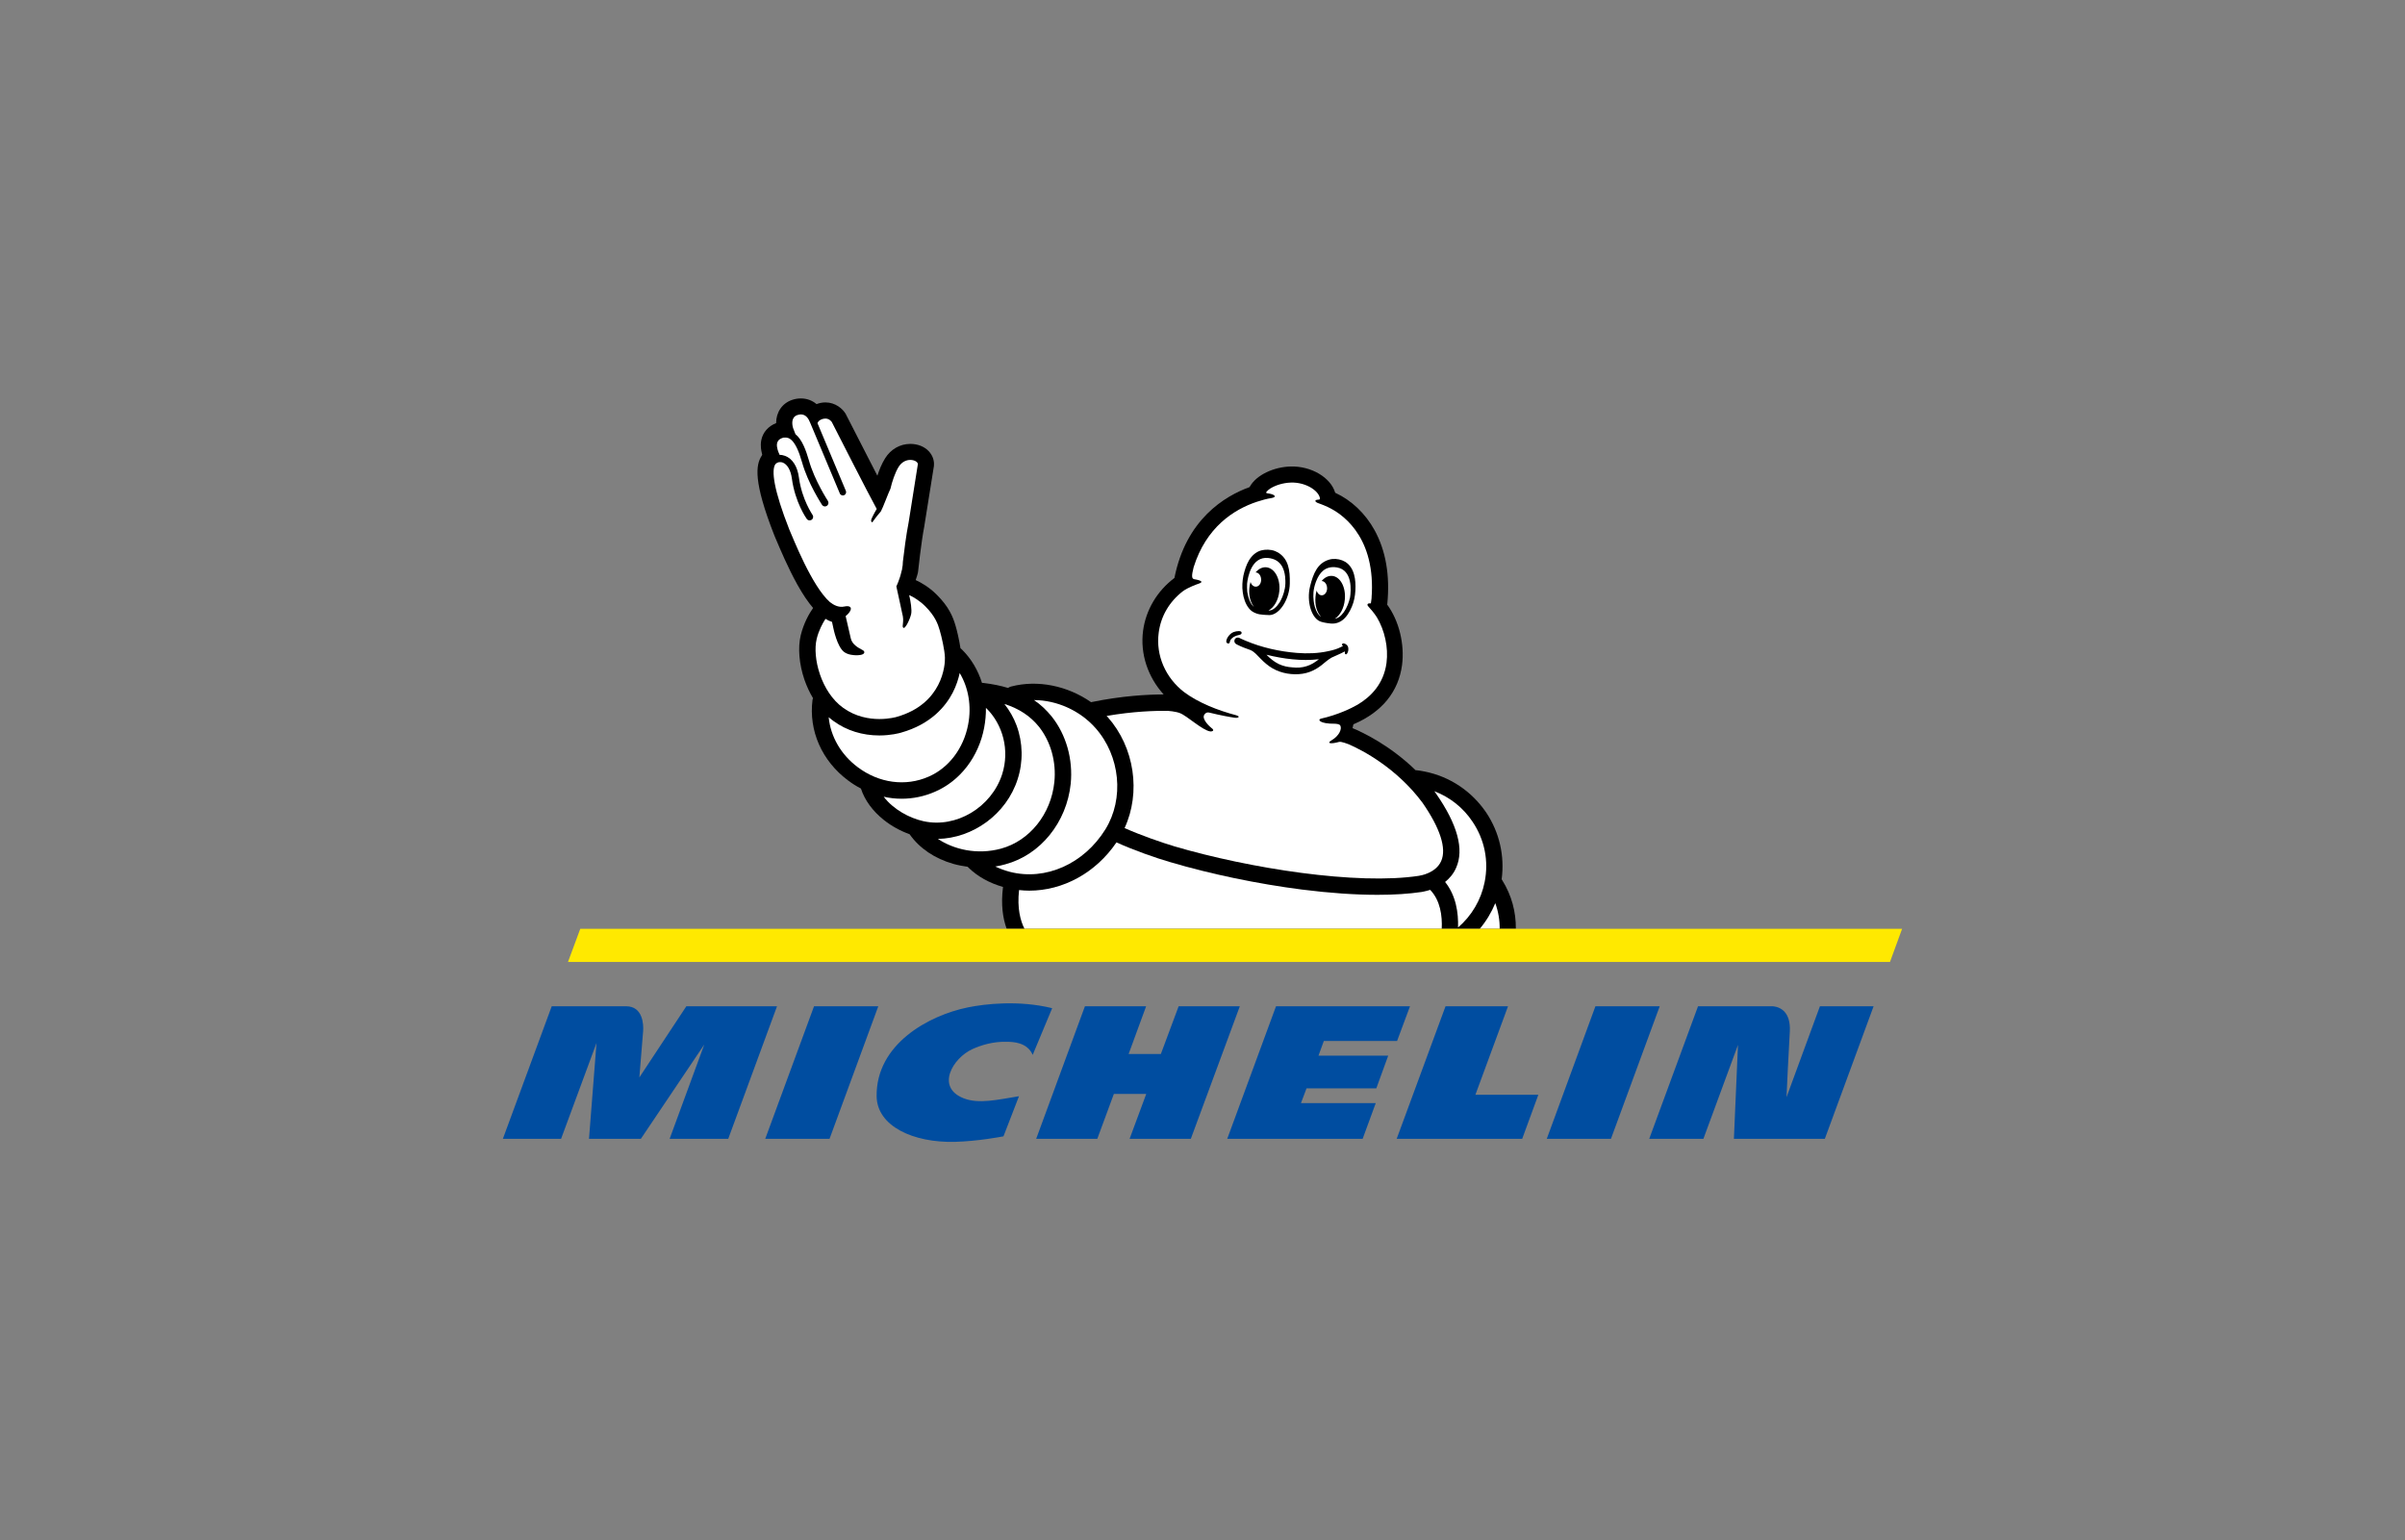 <?xml version="1.0" encoding="utf-8"?>
<!-- Generator: Adobe Illustrator 15.1.0, SVG Export Plug-In . SVG Version: 6.00 Build 0)  -->
<!DOCTYPE svg PUBLIC "-//W3C//DTD SVG 1.1//EN" "http://www.w3.org/Graphics/SVG/1.1/DTD/svg11.dtd">
<svg version="1.1" id="レイヤー_1" xmlns="http://www.w3.org/2000/svg" xmlns:xlink="http://www.w3.org/1999/xlink" x="0px"
	 y="0px" width="242px" height="155px" viewBox="0 0 242 155" enable-background="new 0 0 242 155" xml:space="preserve">
<rect x="0" y="0" width="242" height="155" fill="#808080" stroke="none"/>
<g>
	<defs>
		<rect id="SVGID_1_" x="37.251" y="26.741" width="167.498" height="101.518"/>
	</defs>
	<clipPath id="SVGID_2_">
		<use xlink:href="#SVGID_1_"  overflow="visible"/>
	</clipPath>
	<path clip-path="url(#SVGID_2_)" d="M77.913,53.868c0.011,0.027,0.018,0.043,0.024,0.057c0.042,0.088,0.096,0.221,0.159,0.378
		c0.391,0.92,1.189,2.83,2.15,4.551c0.54,0.963,1.056,1.73,1.571,2.33c-0.399,0.567-0.942,1.52-1.242,2.736
		c-0.306,1.262-0.166,2.903,0.369,4.479c0.231,0.655,0.516,1.28,0.859,1.85l-0.006,0.005l0.006,0.011
		c-0.015,0.052-0.035,0.103-0.044,0.167c-0.394,3.098,0.933,6.131,3.57,8.102c0.413,0.31,0.853,0.59,1.301,0.82
		c0.384,1.185,1.188,2.272,2.314,3.169c0.765,0.608,1.667,1.099,2.584,1.427c0.011,0.006,0.017,0.027,0.017,0.027
		c0.99,1.396,2.505,2.422,4.384,2.959c0.474,0.133,0.956,0.221,1.45,0.293c0.014,0.027,0.039,0.047,0.071,0.084
		c0.908,0.881,2.11,1.559,3.477,1.942c-0.228,1.804-0.009,3.181,0.367,4.216h51.235c0.02-1.684-0.422-3.371-1.352-4.863
		c-0.015-0.047-0.046-0.08-0.076-0.117c0.313-2.354-0.221-4.723-1.55-6.715c-1.462-2.156-3.663-3.633-6.212-4.138
		c-0.26-0.053-0.516-0.094-0.791-0.128c-0.035,0-0.072,0-0.104,0c-2.607-2.531-5.361-3.831-6.348-4.235
		c0.035-0.144,0.06-0.277,0.09-0.391c0.043-0.02,0.075-0.032,0.105-0.042c2.785-1.21,4.436-3.25,4.789-5.928
		c0.268-2.107-0.308-4.454-1.502-6.076c0-0.035,0.012-0.063,0.018-0.088c0.275-2.849-0.151-5.333-1.279-7.39
		c-0.929-1.683-2.323-3.011-3.944-3.762c-0.011-0.006-0.011-0.006-0.022-0.012c-0.455-1.536-2.406-2.7-4.492-2.641
		c-1.637,0.044-3.445,0.816-4.125,2.074c-2.5,0.906-6.389,3.242-7.56,9.144c-1.745,1.31-2.878,3.223-3.155,5.318
		c-0.306,2.328,0.486,4.655,2.071,6.403c-1.606,0-4.18,0.139-7.217,0.76c-0.035,0.01-0.063,0.02-0.084,0.02
		c-2.353-1.644-5.364-2.283-8.066-1.573c-0.101,0.026-0.208,0.077-0.289,0.139c-0.746-0.228-1.564-0.39-2.464-0.5
		c-0.058-0.01-0.111-0.01-0.161-0.01c-0.396-1.263-1.063-2.411-1.994-3.334c-0.047-0.046-0.148-0.136-0.148-0.136
		c-0.009,0-0.018,0.011-0.018,0.011c-0.139-0.929-0.388-1.934-0.503-2.303c-0.262-0.901-0.674-1.902-1.882-3.104
		c-0.75-0.756-1.569-1.227-2.127-1.479c0.109-0.299,0.176-0.555,0.216-0.706c0.011-0.062,0.017-0.128,0.03-0.185
		c0.008-0.025,0.297-2.879,0.633-4.579c0.005-0.02,0.005-0.037,0.005-0.056c0.933-5.813,0.946-5.895,0.953-5.962
		c0,0,0-0.023,0-0.033c0.049-0.515-0.137-1.026-0.505-1.431c-0.447-0.485-1.127-0.753-1.867-0.753c-1.032,0-1.967,0.53-2.542,1.453
		c-0.342,0.542-0.597,1.196-0.777,1.748c-0.958-1.876-2.22-4.341-3.136-6.119c-0.015-0.042-0.032-0.068-0.048-0.1
		c-0.312-0.524-1.039-1.158-2.043-1.158c-0.3,0-0.599,0.058-0.89,0.171c-0.445-0.372-0.98-0.571-1.577-0.571
		c-0.288,0-0.569,0.04-0.871,0.142c-1.024,0.341-1.625,1.257-1.621,2.342c-0.798,0.31-1.348,0.938-1.5,1.742
		c-0.101,0.565,0.005,1.046,0.064,1.278c0,0.036,0.023,0.087,0.036,0.168c-0.013,0.033-0.036,0.075-0.063,0.111
		C76.063,46.771,75.769,48.416,77.913,53.868"/>
	<path clip-path="url(#SVGID_2_)" fill="#FFFFFF" d="M117.524,71.538c0.007,0,0.748,0.049,1.2,0.223
		c0.749,0.293,2.25,1.726,3.062,1.848c0.147,0.016,0.514-0.072,0.109-0.355c-0.109-0.077-1.05-0.909-0.697-1.349
		c0-0.016,0.004-0.016,0.004-0.016c0.131-0.174,0.297-0.22,0.467-0.18c1.173,0.289,2.156,0.463,2.498,0.507
		c0.205,0.035,0.355,0.035,0.441-0.032c0.084-0.067,0.02-0.13-0.204-0.202c-1.823-0.476-3.82-1.263-5.23-2.314
		c-1.89-1.439-2.886-3.711-2.582-5.989c0.212-1.667,1.072-3.132,2.434-4.182c0.547-0.396,1.403-0.696,1.655-0.784
		c0.651-0.242-0.428-0.411-0.498-0.421c-0.287-0.049-0.293-0.337-0.077-1.204c1.262-4.034,4.037-5.817,6.358-6.59
		c0.396-0.13,1.021-0.312,1.442-0.371c0.629-0.1,0.393-0.381-0.33-0.476c0,0-0.256-0.004-0.133-0.164
		c0.025-0.02,0.16-0.185,0.361-0.316c0.529-0.333,1.277-0.581,2.102-0.608c1.475-0.04,2.752,0.791,2.909,1.559
		c0,0,0.05,0.154-0.112,0.154c-0.304,0.004-0.535,0.132-0.135,0.33c0.08,0.037,0.484,0.159,1.041,0.418
		c0.015,0.014,0.05,0.031,0.08,0.042c1.121,0.534,4.6,2.639,4.353,8.617l0,0c-0.011,0.181-0.032,0.377-0.032,0.542
		c-0.019,0.165-0.047,0.323-0.068,0.499c-0.322-0.041-0.457,0.104-0.236,0.331c0.17,0.175,0.594,0.673,0.842,1.068
		c0.773,1.298,1.173,3.01,0.967,4.593c-0.287,2.132-1.602,3.426-2.922,4.206c-0.592,0.344-1.975,1.02-3.676,1.4
		c-0.348,0.079-0.183,0.531,1.432,0.512c0.137,0.015,0.43,0.024,0.518,0.185c0.187,0.356-0.137,1.037-0.84,1.456
		c-0.609,0.354-0.119,0.42,0.727,0.184c0.237-0.045,0.887,0.216,0.973,0.247c1.373,0.598,4.813,2.388,7.409,5.876
		c1.782,2.571,2.442,4.607,1.88,5.873c-0.551,1.246-2.169,1.467-2.178,1.467c0,0-0.016,0.01-0.023,0.01
		c-6.271,0.97-17.132-0.751-24.619-2.953c-1.347-0.404-3.349-1.099-5.036-1.846c1.652-3.577,1.013-8.112-1.703-11.175
		c-0.036-0.04-0.072-0.077-0.108-0.108C114.016,71.587,116.243,71.516,117.524,71.538"/>
	<path clip-path="url(#SVGID_2_)" fill="#FFFFFF" d="M148.166,82.684c1.223,1.805,1.652,3.964,1.223,6.088
		c-0.352,1.778-1.303,3.39-2.676,4.566c0.05-1.49-0.207-3.215-1.301-4.582c0.426-0.346,0.842-0.805,1.105-1.418
		c0.834-1.85,0.143-4.375-2.037-7.505c-0.016-0.017-0.016-0.021-0.016-0.021c-0.051-0.062-0.086-0.117-0.139-0.189
		C145.887,80.22,147.229,81.274,148.166,82.684"/>
	<path clip-path="url(#SVGID_2_)" fill="#FFFFFF" d="M110.222,73.254c2.505,2.815,2.919,7.115,1.007,10.208
		c-2.158,3.474-6.015,5.196-9.609,4.276c-0.526-0.139-1.02-0.324-1.473-0.535c0.343-0.055,0.692-0.129,1.012-0.223
		c3.534-0.946,6.178-4.221,6.581-8.112c0.243-2.458-0.454-4.927-1.908-6.756c-0.533-0.654-1.114-1.207-1.786-1.661
		C106.32,70.461,108.647,71.483,110.222,73.254"/>
	<path clip-path="url(#SVGID_2_)" fill="#FFFFFF" d="M104.54,73.13c1.194,1.506,1.76,3.539,1.553,5.567
		c-0.329,3.229-2.488,5.919-5.363,6.703c-2.429,0.656-4.753,0.08-6.357-0.977c3.507-0.065,6.899-2.48,8.024-6.004
		c0.575-1.764,0.531-3.685-0.103-5.408c-0.291-0.787-0.715-1.519-1.226-2.169C102.555,71.313,103.681,72.071,104.54,73.13"/>
	<path clip-path="url(#SVGID_2_)" fill="#FFFFFF" d="M99.03,73.235c0.126-0.669,0.186-1.347,0.179-2.001
		c1.717,1.665,2.403,4.264,1.63,6.686c-1.083,3.333-4.631,5.458-7.931,4.717c-1.384-0.306-3.01-1.173-3.988-2.46
		c0.59,0.136,1.198,0.203,1.799,0.203c1.149,0,2.289-0.233,3.372-0.709C96.628,78.572,98.474,76.158,99.03,73.235"/>
	<path clip-path="url(#SVGID_2_)" fill="#FFFFFF" d="M96.565,67.744h0.013c0.872,1.466,1.199,3.312,0.839,5.176
		c-0.458,2.391-1.943,4.356-3.981,5.24c-2.319,1.014-4.982,0.652-7.123-0.952c-1.695-1.266-2.734-3.082-2.928-5.024
		c0,0,0-0.012-0.013-0.018c0.174,0.144,0.346,0.286,0.523,0.413c1.296,0.938,2.883,1.433,4.589,1.433
		c1.162,0,2.024-0.236,2.181-0.282c3.009-0.847,4.489-2.654,5.202-4.026C96.231,68.993,96.44,68.322,96.565,67.744"/>
	<path clip-path="url(#SVGID_2_)" fill="#FFFFFF" d="M78.045,46.685c0.016-0.006,0.034-0.021,0.061-0.043
		c0.05-0.051,0.123-0.092,0.196-0.108c0.024-0.004,0.044-0.016,0.075-0.021c0.085-0.005,0.155-0.005,0.217-0.005
		c0.053,0.005,0.112,0.022,0.153,0.037c0.475,0.17,0.824,0.777,0.935,1.612c0.322,2.399,1.449,3.996,1.494,4.059
		c0.075,0.102,0.171,0.152,0.289,0.152c0.076,0,0.147-0.031,0.206-0.06c0.169-0.124,0.202-0.344,0.083-0.501
		c-0.003-0.025-1.063-1.526-1.362-3.745c-0.146-1.126-0.658-1.917-1.401-2.187c-0.185-0.063-0.361-0.105-0.545-0.1
		c-0.099-0.223-0.18-0.432-0.205-0.542c-0.077-0.309-0.221-0.916,0.471-1.153c0.036-0.019,0.09-0.024,0.127-0.042
		c0.021,0,0.039,0,0.07,0c0.493-0.057,1.14,0.171,1.795,2.479c0.594,2.122,1.955,4.197,2.006,4.284
		c0.065,0.097,0.181,0.164,0.297,0.164c0.067,0,0.143-0.02,0.202-0.067c0.162-0.107,0.198-0.334,0.096-0.49
		c-0.01-0.026-1.353-2.068-1.91-4.08c-0.291-0.996-0.677-2.09-1.352-2.635c-0.096-0.241-0.205-0.52-0.236-0.604
		c-0.107-0.351-0.225-1.097,0.42-1.318c0.13-0.044,0.253-0.068,0.36-0.068c0.517,0,0.777,0.445,0.909,0.783
		c0.025,0.041,0.044,0.093,0.065,0.146l2.942,7.019c0.014,0.059,0.052,0.098,0.094,0.129c0.089,0.077,0.212,0.102,0.335,0.058
		c0.167-0.069,0.253-0.264,0.184-0.435l-2.859-6.819c0.053-0.13,0.153-0.259,0.319-0.342c0.183-0.09,0.35-0.121,0.471-0.121
		c0.444,0,0.657,0.36,0.657,0.36s3.792,7.453,4.515,8.738c-0.293,0.483-0.521,0.964-0.551,1.072
		c-0.057,0.198,0.08,0.366,0.163,0.193c0.212-0.314,0.521-0.693,0.782-0.993l0,0v-0.009c0.023-0.005,0.032-0.026,0.032-0.038
		c0.183-0.313,0.732-1.807,0.955-2.268c0.157-0.679,0.454-1.597,0.821-2.193c0.333-0.522,0.789-0.7,1.176-0.7
		c0.431,0,0.782,0.218,0.758,0.445c-0.006,0.094-0.928,5.855-0.928,5.855c-0.242,1.207-0.458,2.93-0.575,3.928
		c-0.005,0.249-0.027,0.499-0.08,0.721c-0.005,0.053-0.005,0.084-0.005,0.084s-0.013,0.051-0.045,0.138
		c-0.184,0.866-0.529,1.555-0.529,1.555l0.299,1.373c0,0,0,0,0-0.005c0.123,0.576,0.251,1.187,0.297,1.379
		c0.223,0.784-0.058,1.238,0.088,1.405c0.193,0.214,0.684-0.833,0.805-1.362c0.093-0.429-0.056-1.315-0.199-1.914
		c0.414,0.187,1.034,0.547,1.619,1.126c0.992,0.992,1.268,1.771,1.454,2.416c0.189,0.628,0.502,2.006,0.525,2.743
		c0.031,0.737-0.233,4.669-4.871,5.979c0,0-0.71,0.211-1.73,0.211c-1.028,0-2.385-0.228-3.624-1.118
		c-2.251-1.598-3.128-5.094-2.68-6.944c0.207-0.859,0.592-1.558,0.886-2.021c0.215,0.134,0.432,0.232,0.657,0.308l0.137,0.63
		c0.017,0.079,0.377,1.85,1.068,2.386c0.4,0.319,1.065,0.341,1.253,0.341c0.21,0,0.692-0.022,0.777-0.232
		c0.018-0.032,0.04-0.128-0.051-0.216c-0.038-0.037-0.088-0.067-0.219-0.136c-0.327-0.174-0.947-0.515-1.074-1.111
		c-0.075-0.342-0.357-1.538-0.519-2.247c0.686-0.54,0.758-1.151-0.146-0.96c-0.542,0.115-1.047-0.139-1.437-0.449
		c-1.812-1.584-3.711-6.451-4.09-7.313C77.884,49.375,77.566,47.271,78.045,46.685"/>
	<path clip-path="url(#SVGID_2_)" fill="#FFFFFF" d="M150.902,93.471h-2.004c0.651-0.772,1.177-1.648,1.563-2.582
		C150.764,91.724,150.915,92.6,150.902,93.471"/>
	<path clip-path="url(#SVGID_2_)" fill="#FFFFFF" d="M102.542,89.57c0.346,0.038,0.687,0.061,1.02,0.061
		c3.39,0,6.691-1.778,8.78-4.857c1.781,0.803,3.908,1.549,5.381,1.977c4.124,1.223,8.847,2.201,13.284,2.77
		c2.796,0.354,5.363,0.529,7.594,0.529c1.68,0,3.171-0.096,4.465-0.289c0.08-0.021,0.41-0.071,0.844-0.211
		c1.021,1.063,1.229,2.617,1.162,3.922h-41.983C102.686,92.679,102.333,91.42,102.542,89.57"/>
	<path clip-path="url(#SVGID_2_)" d="M124.932,63.646c-0.034-0.136-0.219-0.136-0.28-0.136c-0.16,0-0.366,0.035-0.521,0.096
		c-0.412,0.156-0.753,0.661-0.739,0.974c0.008,0.037,0.025,0.088,0.055,0.114c0.027,0.02,0.069,0.063,0.155,0.063l0,0h0.011l0,0
		c0.08-0.006,0.123-0.063,0.133-0.146c0.006-0.072,0.051-0.22,0.166-0.325c0.104-0.114,0.298-0.294,0.834-0.407
		C124.836,63.859,124.966,63.792,124.932,63.646 M128.755,60.631c-0.315,0.485-0.69,0.794-1.021,0.806c-0.025,0-0.061,0-0.094,0
		c0.563-0.299,1.008-1.052,1.093-1.97c0.112-1.237-0.473-2.299-1.315-2.378c-0.396-0.034-0.778,0.162-1.076,0.517
		c0.298,0,0.541,0.302,0.557,0.692c0.027,0.385-0.205,0.731-0.518,0.74c-0.237,0.015-0.473-0.185-0.544-0.476
		c-0.072,0.203-0.104,0.41-0.124,0.641c-0.074,0.746,0.124,1.434,0.465,1.877c-0.043-0.045-0.094-0.083-0.135-0.134
		c-0.269-0.316-0.445-0.808-0.537-1.392c-0.02-0.269-0.035-0.538-0.02-0.803c0.063-0.677,0.453-2.766,2.119-2.599
		c1.268,0.127,1.617,1.066,1.71,1.881c0,0.041,0,0.078,0.005,0.115c0.082,0.813-0.072,1.369-0.277,1.905
		C128.961,60.247,128.867,60.447,128.755,60.631 M129.785,58.73c0.031-1.402-0.151-2.485-1.17-3.12
		c-0.108-0.061-0.219-0.116-0.324-0.158c-0.434-0.164-0.949-0.174-1.393-0.059c-0.52,0.145-0.928,0.521-1.216,0.987
		c-0.28,0.468-0.444,1.014-0.567,1.55c-0.108,0.561-0.145,1.114-0.062,1.687c0.07,0.551,0.263,1.17,0.629,1.613
		c0.185,0.235,0.422,0.387,0.685,0.484c0.232,0.095,0.479,0.133,0.728,0.149c0,0,0.411,0.036,0.669,0.036
		C128.785,61.848,129.755,60.278,129.785,58.73 M132.713,66.344c-0.381,0.298-0.77,0.556-1.237,0.695
		c-0.453,0.15-0.943,0.175-1.433,0.122c-0.475-0.029-0.938-0.132-1.373-0.338c-0.477-0.231-0.873-0.566-1.234-0.934
		C129.145,66.309,130.961,66.545,132.713,66.344 M133.691,65.521c-1.041,0.234-2.132,0.271-3.208,0.183
		c-1.759-0.146-3.521-0.537-5.153-1.228c-0.143-0.063-0.287-0.124-0.433-0.19c-0.071-0.034-0.143-0.078-0.209-0.102l0,0
		c-0.24-0.085-0.477,0.072-0.48,0.313c-0.01,0.17,0.098,0.288,0.259,0.365c0.436,0.223,0.903,0.398,1.37,0.56
		c0.402,0.179,0.701,0.552,1,0.854c0.37,0.381,0.773,0.736,1.243,1.001c0.881,0.499,1.994,0.673,2.979,0.526
		c0.526-0.078,1.015-0.271,1.449-0.536c0.339-0.209,0.629-0.445,0.91-0.688c0.182-0.143,0.365-0.284,0.559-0.395
		c0.117-0.069,0.912-0.388,1.346-0.629c0,0.149-0.012,0.277,0.092,0.292c0.114,0.028,0.207-0.178,0.246-0.354
		c0.031-0.178,0.012-0.341-0.039-0.448c-0.042-0.109-0.227-0.273-0.402-0.295c-0.18-0.021-0.228,0.129-0.155,0.187
		c0.021,0.019,0.052,0.051,0.071,0.073c-0.064,0.036-0.132,0.075-0.197,0.1C134.559,65.31,134.123,65.432,133.691,65.521
		 M135.848,60.121c-0.062,0.265-0.141,0.518-0.238,0.753c-0.215,0.541-0.525,0.974-0.844,1.205
		c-0.146,0.104-0.289,0.161-0.465,0.202c0.525-0.331,0.949-1.074,1.021-1.959c0.117-1.226-0.455-2.293-1.273-2.366
		c-0.398-0.031-0.768,0.159-1.061,0.516c0.293,0,0.53,0.305,0.549,0.688c0.021,0.4-0.215,0.728-0.514,0.749
		c-0.238,0.011-0.453-0.184-0.537-0.48c-0.063,0.208-0.104,0.419-0.118,0.641c-0.077,0.824,0.149,1.566,0.56,1.989
		c-0.257-0.139-0.472-0.492-0.617-0.964c-0.062-0.201-0.102-0.412-0.125-0.629c-0.061-0.556-0.061-1.123,0.216-1.887
		c0.022-0.03,0.03-0.064,0.042-0.106c0.301-0.758,0.849-1.566,2.073-1.373C136.125,57.36,135.95,59.461,135.848,60.121
		 M136.244,57.797c-0.148-0.526-0.428-0.979-0.881-1.258c-0.382-0.227-0.861-0.33-1.302-0.283c-0.121,0.016-0.241,0.031-0.346,0.071
		c-1.126,0.347-1.561,1.341-1.896,2.698c-0.363,1.488,0.141,3.243,1.098,3.54c0.228,0.078,0.631,0.139,0.631,0.139
		c0.236,0.041,0.479,0.063,0.715,0.041c0.26-0.03,0.521-0.125,0.771-0.299c0.454-0.323,0.777-0.878,0.993-1.391
		c0.224-0.526,0.324-1.067,0.356-1.63C136.414,58.886,136.393,58.317,136.244,57.797"/>
	<polygon clip-path="url(#SVGID_2_)" fill="#FFE900" points="58.388,93.471 57.153,96.807 190.177,96.807 191.396,93.471 	"/>
	<path clip-path="url(#SVGID_2_)" fill="#004DA0" d="M183.127,101.266l-3.362,9.154c0.035-0.928,0.216-4.573,0.335-6.665
		c0.037-0.864-0.146-1.522-0.557-1.963c-0.51-0.526-1.165-0.526-1.181-0.526h-7.501l-4.91,13.34h5.45l3.481-9.453l-0.411,9.453
		h9.149l4.907-13.34H183.127z M162.1,114.605l4.906-13.34h-6.469l-4.895,13.34H162.1z M154.793,110.174h-6.334l3.283-8.908h-6.288
		l-4.915,13.34h12.629L154.793,110.174z M140.58,104.756l1.299-3.49h-13.482l-4.908,13.34h13.625l1.32-3.598h-7.526l0.559-1.48
		h7.022l1.197-3.293h-7.015l0.538-1.479H140.58z M119.825,114.605l4.93-13.34h-6.156l-1.788,4.8h-3.244l1.76-4.8h-6.159
		l-4.904,13.34h6.149l1.668-4.52h3.259l-1.676,4.52H119.825z M103.914,106.157l1.959-4.7c-3.368-0.825-6.739-0.434-8.494-0.077
		c-3.917,0.804-9.222,3.681-9.171,8.927c0.032,3.031,3.692,4.707,7.883,4.603c2.356-0.07,4.602-0.505,4.882-0.556l1.561-4.036
		c-2.061,0.325-4.036,0.825-5.594,0.197c-2.792-1.116-1.073-4.028,0.897-4.936c0.878-0.392,2.054-0.778,3.488-0.741
		C101.918,104.85,103.358,104.873,103.914,106.157 M83.471,114.605l4.905-13.34h-6.465l-4.909,13.34H83.471z M73.278,114.605
		l4.908-13.34h-9.123l-4.728,7.16c0,0,0.3-3.75,0.378-4.649c0.055-0.69-0.029-2.511-1.708-2.511h-7.489l-4.915,13.34h5.857
		l3.565-9.649l-0.756,9.649h5.219l6.379-9.486l-3.484,9.486H73.278z"/>
</g>
</svg>
